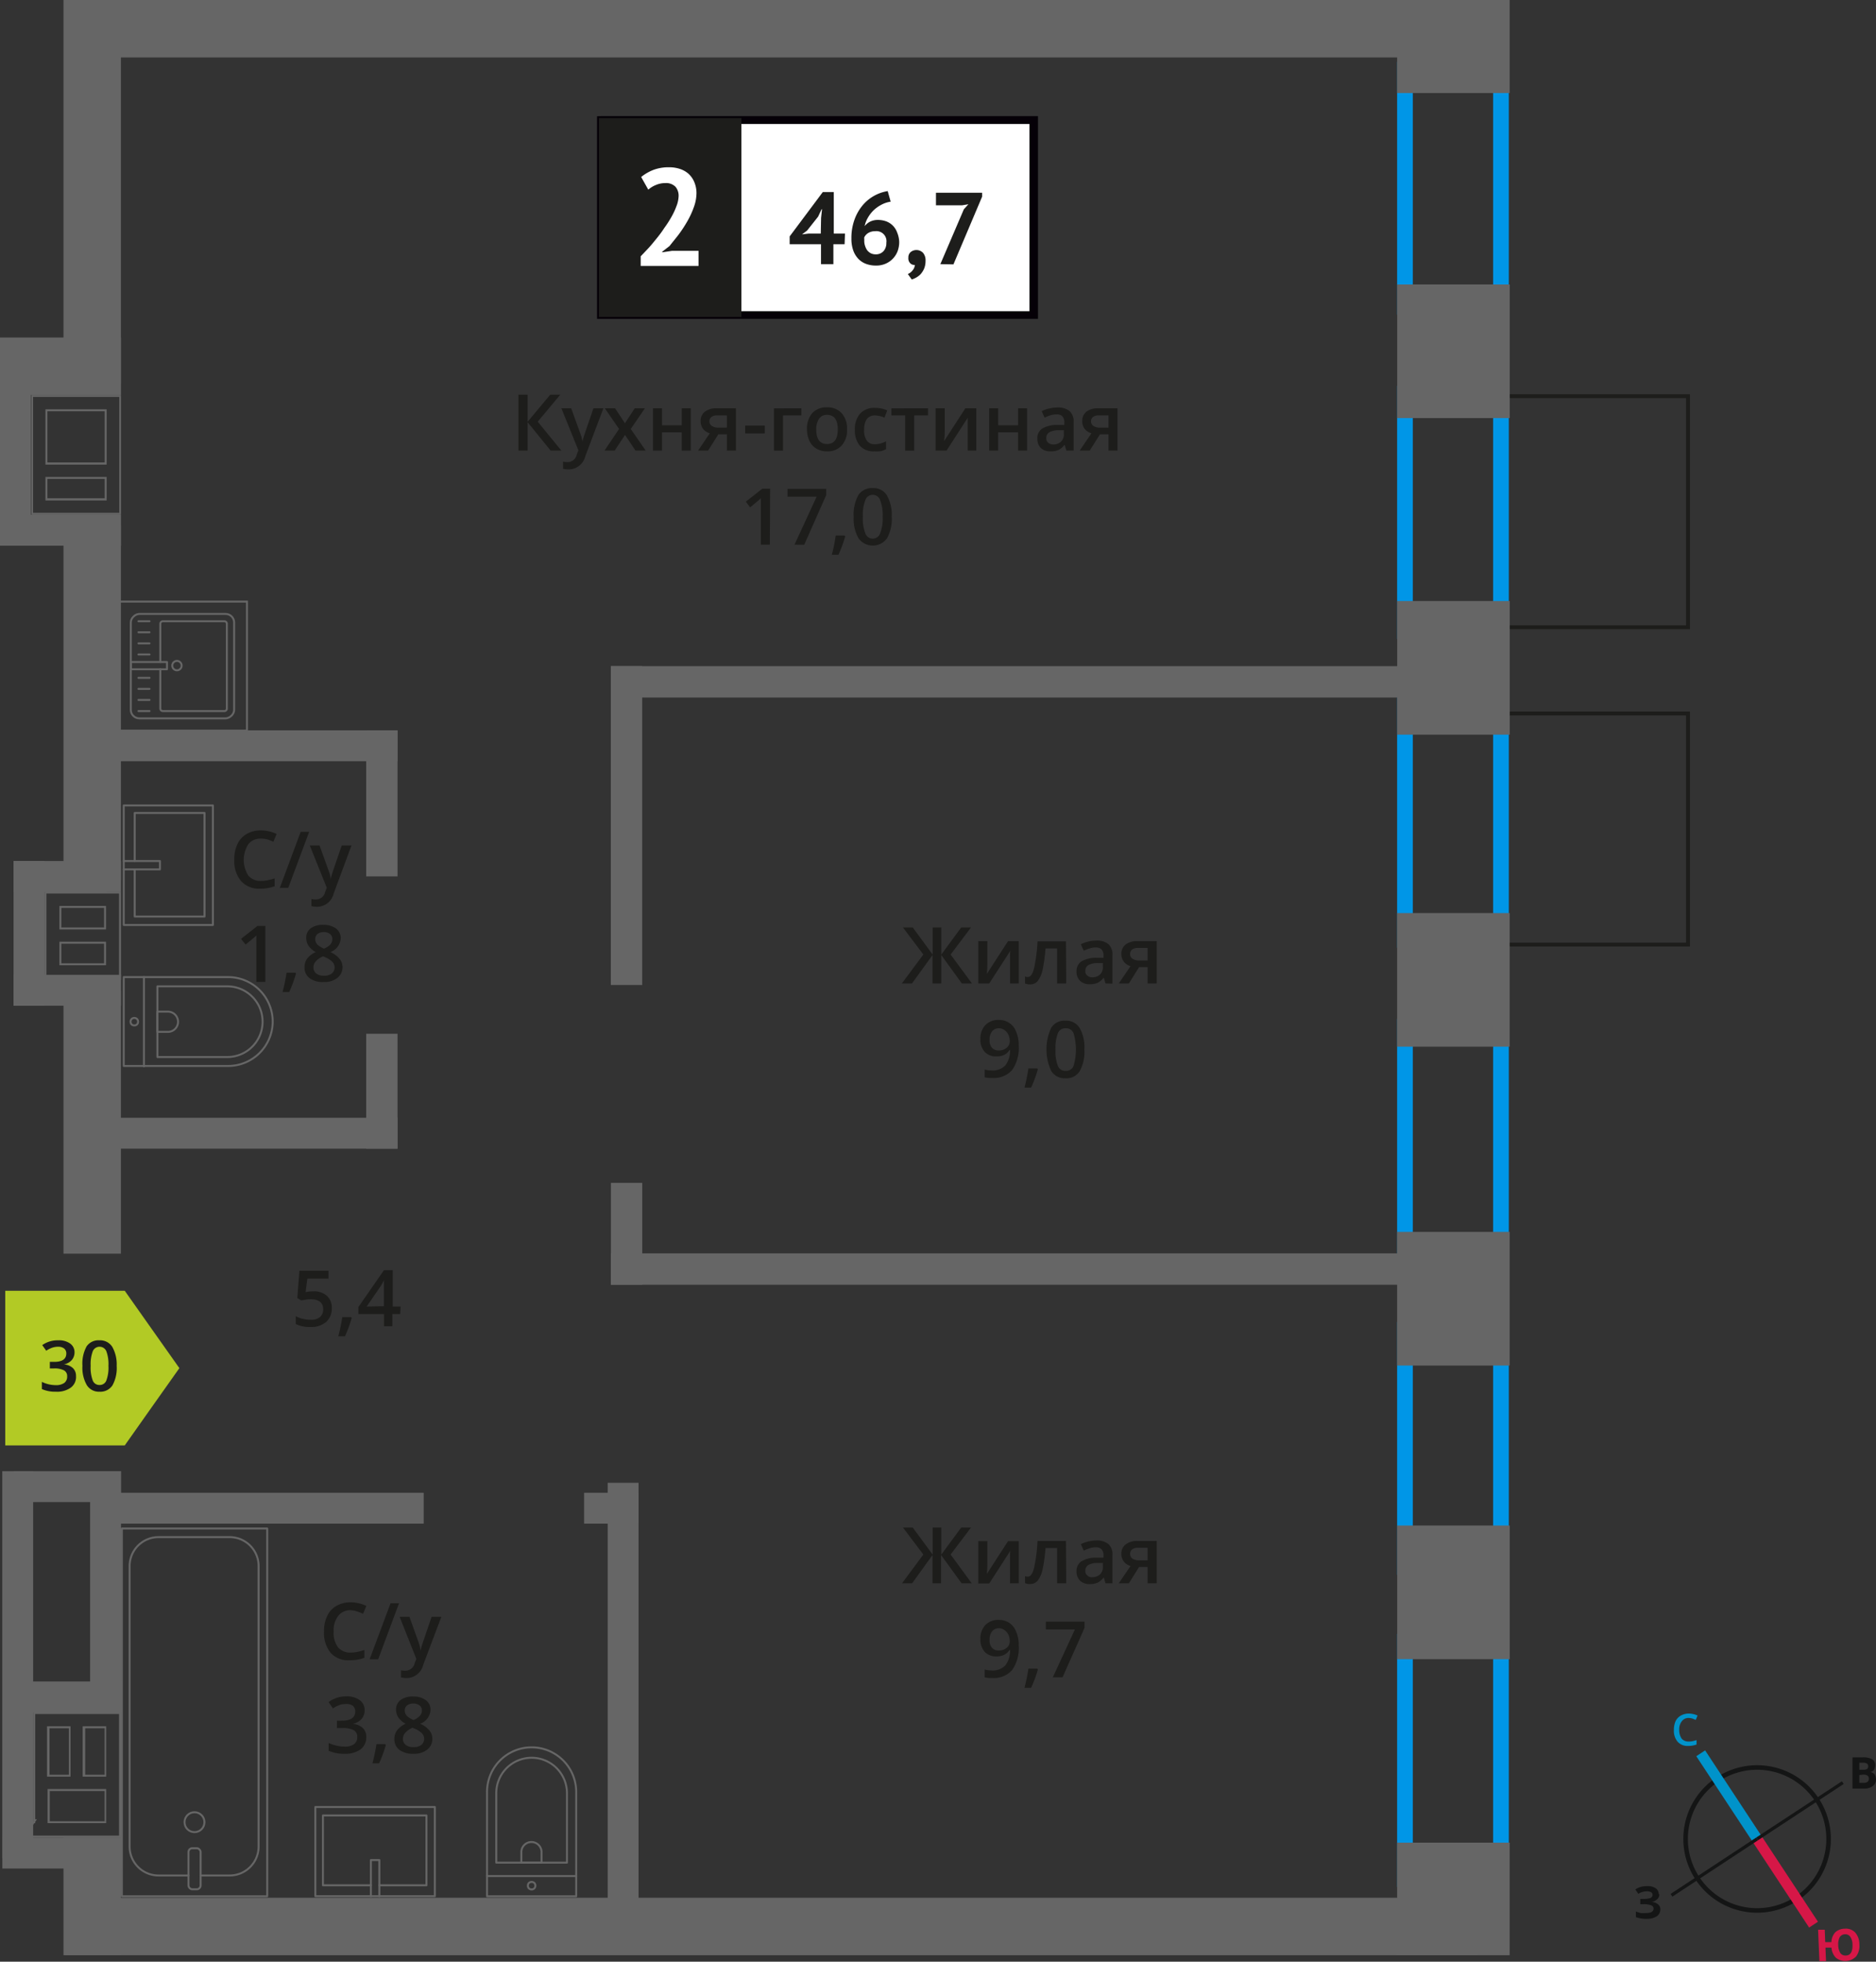 <svg id="Layer_1" data-name="Layer 1" xmlns="http://www.w3.org/2000/svg" width="239.4" height="250.28" viewBox="0 0 239.4 250.28">
  <rect x="0" y="0" width="239.4" height="250.28" fill="#333333" stroke="none"/>
  <defs>
    <style>
      .cls-1, .cls-10, .cls-11, .cls-12, .cls-4 {
        fill: none;
      }

      .cls-1, .cls-8 {
        stroke: #1d1d1b;
        stroke-width: 0.5px;
      }

      .cls-1, .cls-10, .cls-11, .cls-12 {
        stroke-miterlimit: 10;
      }

      .cls-2 {
        fill: #0096e7;
      }

      .cls-3 {
        fill: #666;
      }

      .cls-4 {
        stroke: #666;
        stroke-linecap: round;
        stroke-linejoin: round;
        stroke-width: 0.25px;
      }

      .cls-5, .cls-8 {
        fill: #1d1d1b;
      }

      .cls-6 {
        fill: #fff;
      }

      .cls-7 {
        fill: #050007;
      }

      .cls-8 {
        stroke-miterlimit: 22.93;
      }

      .cls-9 {
        fill: #b2ca25;
        fill-rule: evenodd;
      }

      .cls-10 {
        stroke: #141515;
        stroke-width: 0.58px;
      }

      .cls-11 {
        stroke: #0093ca;
        stroke-width: 1.35px;
      }

      .cls-12 {
        stroke: #d61747;
        stroke-width: 1.35px;
      }

      .cls-13 {
        fill: #141515;
      }

      .cls-14 {
        fill: #0093ca;
      }

      .cls-15 {
        fill: #d61747;
      }
    </style>
  </defs>
  <g>
    <rect class="cls-1" x="188.76" y="53.38" width="29.48" height="23.82" transform="translate(138.21 268.79) rotate(-90)"/>
    <rect class="cls-1" x="188.76" y="93.86" width="29.48" height="23.82" transform="translate(97.73 309.27) rotate(-90)"/>
    <path class="cls-2" d="M190.54,210.46v28.28H180.29V210.46h10.25m2-2H178.29v32.28h14.25V208.46Z"/>
    <path class="cls-2" d="M190.54,170.66v28.27H180.29V170.66h10.25m2-2H178.29v32.27h14.25V168.66Z"/>
    <path class="cls-2" d="M190.54,132V160.3H180.29V132h10.25m2-2H178.29V162.3h14.25V130Z"/>
    <path class="cls-2" d="M190.54,90.66v28.27H180.29V90.66h10.25m2-2H178.29v32.27h14.25V88.66Z"/>
    <path class="cls-2" d="M190.54,51.24V79.52H180.29V51.24h10.25m2-2H178.29V81.52h14.25V49.24Z"/>
    <path class="cls-2" d="M190.54,9.88V38.15H180.29V9.88h10.25m2-2H178.29V40.15h14.25V7.88Z"/>
    <path class="cls-3" d="M5.92,114h9.27v1.58h0v4.57h0v3h0v1.58H5.92v-1.58h0V118.6h0v-3h0V114m7.61,4.58v-3H7.58v3h5.95m0,4.57v-3H7.58v3h5.95m-7.86-9.4v2.08h0v2.5h0v2.07h0v2.5h0V125h9.77v-2.08h0v-2.5h0v-2.07h0v-2.5h0v-2.08Zm7.61,4.58H7.83v-2.5h5.45v2.5Zm0,4.57H7.83v-2.5h5.45v2.5Z"/>
    <path class="cls-3" d="M4.22,50.64h11v1.58h0v8.63h0v3h0v1.58h-11V63.85h0v-3h0V59.28h0V50.64M5.8,59.28h7.81V52.22H5.8v7.06m0,4.57h7.81v-3H5.8v3M4,50.39v2.08H4V59H4V61.1H4v2.5H4v2.08H15.44V63.6h0V61.1h0V59h0V52.47h0V50.39H4ZM6.05,59V52.47h7.31V59Zm7.31,4.57H6.05V61.1h7.31v2.5Z"/>
    <path class="cls-3" d="M4.48,218.68H15.19v1.58h0v8h0v3.85h0v2.08H3.28l1.09-1.58h.12v-.17l.22-.33H4.49v-5.43h0v-6.43h0v-1.58m1.59,8H9v-6.43h-3v6.43m4.55,0h3v-6.43h-3v6.43m3,5.93v-4.35H6.07v4.35H13.6M4.23,218.43v2.08h0v5.93h0v2.08h0v3.85h0L2.8,234.45h0l1.43-2.08h0L2.8,234.45H15.43v-2.08h0v0h0v-3.85h0v-2.08h0v-5.93h0v-2.08Zm2.09,8v-5.93H8.79v5.93Zm4.55,0v-5.93h2.48v5.93Zm2.48,5.93h-7v-3.85h7v3.85Z"/>
    <rect class="cls-3" x="8.1" width="7.33" height="48.92"/>
    <rect class="cls-3" x="8.1" y="67.06" width="7.33" height="45.28"/>
    <rect class="cls-3" x="8.1" y="126.43" width="7.33" height="33.52"/>
    <rect class="cls-3" x="8.1" y="234.45" width="7.33" height="15"/>
    <rect class="cls-3" x="52.45" y="214.29" width="54.15" height="3.94" transform="translate(295.78 136.73) rotate(90)"/>
    <rect class="cls-3" x="73.45" y="155.41" width="13" height="4" transform="translate(237.37 77.46) rotate(90)"/>
    <rect class="cls-3" x="41.4" y="137.22" width="14.66" height="4" transform="translate(187.95 90.49) rotate(90)"/>
    <rect class="cls-3" x="39.41" y="100.5" width="18.63" height="4" transform="translate(151.23 53.77) rotate(90)"/>
    <rect class="cls-3" x="59.61" y="103.33" width="40.68" height="4" transform="translate(185.28 25.38) rotate(90)"/>
    <rect class="cls-3" x="13.56" y="190.45" width="40.51" height="3.94"/>
    <rect class="cls-3" x="10.22" y="142.61" width="40.51" height="3.94"/>
    <rect class="cls-3" x="10.22" y="93.18" width="40.51" height="3.94"/>
    <rect class="cls-3" y="65.68" width="15.44" height="3.94"/>
    <rect class="cls-3" x="1.73" y="109.85" width="13.71" height="3.94"/>
    <rect class="cls-3" x="1.73" y="187.7" width="13.71" height="3.94"/>
    <rect class="cls-3" x="1.73" y="214.53" width="13.71" height="3.94"/>
    <rect class="cls-3" x="0.3" y="234.45" width="15.14" height="3.94"/>
    <rect class="cls-3" x="1.73" y="124.37" width="13.71" height="3.94"/>
    <rect class="cls-3" x="-7.92" y="57.76" width="19.77" height="3.94" transform="translate(61.7 57.76) rotate(90)"/>
    <rect class="cls-3" x="-5.53" y="117.11" width="18.46" height="3.94" transform="translate(122.78 115.38) rotate(90)"/>
    <rect class="cls-3" x="-22.43" y="210.43" width="49.39" height="3.94" transform="translate(214.66 210.13) rotate(90)"/>
    <rect class="cls-3" x="-1.89" y="201.1" width="30.73" height="3.94" transform="translate(216.54 189.6) rotate(90)"/>
    <rect class="cls-3" x="77.95" y="159.91" width="103.24" height="4"/>
    <rect class="cls-3" x="77.95" y="84.99" width="103.24" height="4"/>
    <rect class="cls-3" x="74.54" y="190.45" width="6.95" height="3.94"/>
    <rect class="cls-3" x="176.95" y="195.98" width="17.05" height="14.36" transform="translate(-17.68 388.63) rotate(-90)"/>
    <rect class="cls-3" x="176.95" y="158.51" width="17.05" height="14.36" transform="translate(19.78 351.17) rotate(-90)"/>
    <rect class="cls-3" x="176.95" y="117.83" width="17.05" height="14.36" transform="translate(60.46 310.49) rotate(-90)"/>
    <rect class="cls-3" x="176.95" y="78.03" width="17.05" height="14.36" transform="translate(100.27 270.68) rotate(-90)"/>
    <rect class="cls-3" x="176.95" y="37.64" width="17.05" height="14.36" transform="translate(140.66 230.29) rotate(-90)"/>
    <rect class="cls-3" x="179.54" y="-1.25" width="11.87" height="14.36" transform="translate(179.54 191.41) rotate(-90)"/>
    <rect class="cls-3" x="178.29" y="235.09" width="14.36" height="14.36"/>
    <rect class="cls-3" x="8.23" y="242.12" width="180.34" height="7.33"/>
    <rect class="cls-3" x="8.23" width="178.33" height="7.33"/>
    <rect class="cls-3" y="43.06" width="15.44" height="7.33"/>
    <g>
      <rect class="cls-4" x="15.55" y="195.01" width="18.55" height="46.92"/>
      <rect class="cls-4" x="24.05" y="235.8" width="1.55" height="5.24" rx="0.49"/>
      <path class="cls-4" d="M24.05,239.28H20.22a3.69,3.69,0,0,1-3.68-3.69V199.8a3.69,3.69,0,0,1,3.68-3.69H29.3A3.69,3.69,0,0,1,33,199.8v35.79a3.69,3.69,0,0,1-3.69,3.69H25.59"/>
      <circle class="cls-4" cx="24.82" cy="232.48" r="1.27"/>
    </g>
    <g>
      <path class="cls-4" d="M58.34,226.73H71.65a5.69,5.69,0,0,1,5.69,5.69v0a5.69,5.69,0,0,1-5.69,5.69H58.34a0,0,0,0,1,0,0V226.73A0,0,0,0,1,58.34,226.73Z" transform="translate(-164.58 300.27) rotate(-90)"/>
      <path class="cls-4" d="M61.13,226.41H70a4.51,4.51,0,0,1,4.51,4.51v0A4.51,4.51,0,0,1,70,235.43H61.13a0,0,0,0,1,0,0v-9a0,0,0,0,1,0,0Z" transform="translate(-163.08 298.77) rotate(-90)"/>
      <path class="cls-4" d="M66.52,235h1.34a1.29,1.29,0,0,1,1.29,1.29v0a1.29,1.29,0,0,1-1.29,1.29H66.52a0,0,0,0,1,0,0V235a0,0,0,0,1,0,0Z" transform="translate(-168.47 304.16) rotate(-90)"/>
      <circle class="cls-4" cx="67.84" cy="240.58" r="0.48"/>
      <line class="cls-4" x1="62.15" y1="239.35" x2="73.53" y2="239.35"/>
    </g>
    <g>
      <rect class="cls-4" x="42.18" y="228.61" width="11.38" height="15.25" transform="translate(-188.37 284.1) rotate(-90)"/>
      <polyline class="cls-4" points="48.41 241.93 48.41 237.31 47.33 237.31 47.33 241.93"/>
      <polyline class="cls-4" points="48.41 240.53 54.42 240.53 54.42 231.62 41.21 231.62 41.21 240.53 47.33 240.53"/>
    </g>
    <g>
      <path class="cls-4" d="M15.79,124.66H29.11a5.69,5.69,0,0,1,5.69,5.69v0A5.69,5.69,0,0,1,29.11,136H15.79a0,0,0,0,1,0,0V124.66a0,0,0,0,1,0,0Z"/>
      <path class="cls-4" d="M20.09,125.84H29a4.51,4.51,0,0,1,4.51,4.51v0A4.51,4.51,0,0,1,29,134.86H20.09a0,0,0,0,1,0,0v-9A0,0,0,0,1,20.09,125.84Z"/>
      <path class="cls-4" d="M20.09,129.07h1.34a1.29,1.29,0,0,1,1.29,1.29v0a1.29,1.29,0,0,1-1.29,1.29H20.09a0,0,0,0,1,0,0v-2.58A0,0,0,0,1,20.09,129.07Z"/>
      <circle class="cls-4" cx="17.14" cy="130.35" r="0.48"/>
      <line class="cls-4" x1="18.37" y1="124.66" x2="18.37" y2="136.05"/>
    </g>
    <g>
      <rect class="cls-4" x="15.79" y="102.76" width="11.38" height="15.25"/>
      <polyline class="cls-4" points="15.79 110.92 20.41 110.92 20.41 109.85 15.79 109.85"/>
      <polyline class="cls-4" points="17.19 110.92 17.19 116.93 26.1 116.93 26.1 103.72 17.19 103.72 17.19 109.85"/>
    </g>
    <g>
      <g>
        <rect class="cls-4" x="16.63" y="78.39" width="13.32" height="13.19" rx="1.09" transform="translate(-61.7 108.28) rotate(-90)"/>
        <path class="cls-4" d="M20.46,84.46V79.58a.32.32,0,0,1,.32-.32h7.85a.32.32,0,0,1,.32.32V90.4a.32.32,0,0,1-.32.32H20.78a.32.32,0,0,1-.32-.32v-5"/>
        <circle class="cls-4" cx="22.58" cy="84.92" r="0.6"/>
        <rect class="cls-4" x="18.54" y="82.62" width="0.93" height="4.61" transform="translate(-65.92 103.93) rotate(-90)"/>
        <line class="cls-4" x1="17.67" y1="90.72" x2="19.08" y2="90.72"/>
        <line class="cls-4" x1="17.67" y1="89.3" x2="19.08" y2="89.3"/>
        <line class="cls-4" x1="17.67" y1="87.89" x2="19.08" y2="87.89"/>
        <line class="cls-4" x1="17.67" y1="86.48" x2="19.08" y2="86.48"/>
        <line class="cls-4" x1="17.67" y1="83.5" x2="19.08" y2="83.5"/>
        <line class="cls-4" x1="17.67" y1="82.08" x2="19.08" y2="82.08"/>
        <line class="cls-4" x1="17.67" y1="80.67" x2="19.08" y2="80.67"/>
        <line class="cls-4" x1="17.67" y1="79.26" x2="19.08" y2="79.26"/>
      </g>
      <path class="cls-3" d="M31.39,76.88V93.09H15.19V76.88h16.2m.25-.25H14.94V93.34h16.7V76.63Z"/>
    </g>
    <g>
      <path class="cls-5" d="M40,164.75a2.45,2.45,0,0,1,1.71.57,2,2,0,0,1,.63,1.55,2.27,2.27,0,0,1-.72,1.79,2.91,2.91,0,0,1-2,.64,3.94,3.94,0,0,1-1.88-.38v-1a3.37,3.37,0,0,0,.91.34,4.19,4.19,0,0,0,1,.12,1.77,1.77,0,0,0,1.18-.34,1.27,1.27,0,0,0,.41-1c0-.85-.55-1.28-1.63-1.28a4.4,4.4,0,0,0-.57.05l-.59.1-.51-.3.27-3.48h3.71v1h-2.7L39,164.85l.42-.07A5,5,0,0,1,40,164.75Z"/>
      <path class="cls-5" d="M44.88,168.15a16.12,16.12,0,0,1-.86,2.34h-.85a22.42,22.42,0,0,0,.51-2.45H44.8Z"/>
      <path class="cls-5" d="M51.07,167.65h-1v1.55H49v-1.55H45.73v-.89L49,162.05h1.12v4.64h1Zm-2.08-1V164.9c0-.64,0-1.16,0-1.57h0a6,6,0,0,1-.43.79l-1.77,2.57Z"/>
    </g>
    <g>
      <g>
        <path class="cls-5" d="M71.64,57.49H70.27l-2.94-3.62v3.62H66.16V50.35h1.17v3.46l2.89-3.46H71.5L68.62,53.8Z"/>
        <path class="cls-5" d="M71.64,52.09h1.25L74,55.15a5.13,5.13,0,0,1,.33,1.23h0c0-.18.09-.4.16-.65s.5-1.47,1.24-3.64H77l-2.31,6.12a2.19,2.19,0,0,1-2.09,1.68,3.67,3.67,0,0,1-.75-.08V58.9a2.68,2.68,0,0,0,.59.06,1.2,1.2,0,0,0,1.17-1l.2-.51Z"/>
        <path class="cls-5" d="M79,54.73l-1.82-2.64h1.31L79.75,54,81,52.09h1.3l-1.81,2.64,1.91,2.76h-1.3l-1.34-2-1.32,2h-1.3Z"/>
        <path class="cls-5" d="M84.48,52.09v2.17H87V52.09h1.15v5.4H87V55.16H84.48v2.33H83.33v-5.4Z"/>
        <path class="cls-5" d="M90.36,57.49H89.08l1.5-2.21a1.73,1.73,0,0,1-.86-.56,1.65,1.65,0,0,1-.31-1,1.44,1.44,0,0,1,.55-1.2,2.32,2.32,0,0,1,1.49-.43h2.46v5.4H92.76V55.41H91.67Zm.17-3.76a.68.68,0,0,0,.32.62,1.47,1.47,0,0,0,.84.21h1.07V53H91.51a1.1,1.1,0,0,0-.72.2A.65.65,0,0,0,90.53,53.73Z"/>
        <path class="cls-5" d="M95.09,55.3v-1H97.6v1Z"/>
        <path class="cls-5" d="M102.26,52.09V53H99.92v4.5H98.77v-5.4Z"/>
        <path class="cls-5" d="M108.09,54.78a2.89,2.89,0,0,1-.68,2.06,2.41,2.41,0,0,1-1.89.75,2.54,2.54,0,0,1-1.33-.35,2.2,2.2,0,0,1-.9-1,3.43,3.43,0,0,1-.31-1.48,3,3,0,0,1,.67-2.05,2.43,2.43,0,0,1,1.9-.74,2.39,2.39,0,0,1,1.86.75A2.91,2.91,0,0,1,108.09,54.78Zm-3.93,0c0,1.24.46,1.87,1.38,1.87s1.37-.63,1.37-1.87-.46-1.85-1.38-1.85a1.15,1.15,0,0,0-1,.48A2.37,2.37,0,0,0,104.16,54.78Z"/>
        <path class="cls-5" d="M111.59,57.59a2.34,2.34,0,0,1-1.86-.72,3,3,0,0,1-.64-2,3,3,0,0,1,.67-2.1,2.44,2.44,0,0,1,1.92-.73,3.66,3.66,0,0,1,1.54.32l-.35.92a3.38,3.38,0,0,0-1.2-.28c-.93,0-1.4.62-1.4,1.86a2.23,2.23,0,0,0,.35,1.36,1.19,1.19,0,0,0,1,.46,3,3,0,0,0,1.45-.38v1a2.46,2.46,0,0,1-.65.26A4.16,4.16,0,0,1,111.59,57.59Z"/>
        <path class="cls-5" d="M118.42,52.09V53h-1.76v4.5h-1.15V53h-1.76v-.9Z"/>
        <path class="cls-5" d="M120.56,52.09v2.77c0,.32,0,.79-.08,1.42l2.71-4.19h1.4v5.4h-1.1V54.77c0-.15,0-.39,0-.73s0-.58,0-.73l-2.7,4.18h-1.4v-5.4Z"/>
        <path class="cls-5" d="M127.38,52.09v2.17h2.54V52.09h1.15v5.4h-1.15V55.16h-2.54v2.33h-1.15v-5.4Z"/>
        <path class="cls-5" d="M136.09,57.49l-.23-.75h0a2.26,2.26,0,0,1-.79.67,2.44,2.44,0,0,1-1,.18,1.77,1.77,0,0,1-1.25-.43,1.66,1.66,0,0,1-.44-1.22,1.41,1.41,0,0,1,.62-1.26,3.54,3.54,0,0,1,1.89-.46l.93,0V53.9a1.12,1.12,0,0,0-.24-.78,1,1,0,0,0-.75-.25,2.67,2.67,0,0,0-.8.12,5.84,5.84,0,0,0-.73.29l-.37-.82a4,4,0,0,1,1-.35,4.45,4.45,0,0,1,1-.12,2.33,2.33,0,0,1,1.55.45,1.76,1.76,0,0,1,.53,1.41v3.64Zm-1.71-.78a1.43,1.43,0,0,0,1-.35,1.29,1.29,0,0,0,.38-1v-.47l-.69,0a2.38,2.38,0,0,0-1.18.27.82.82,0,0,0-.37.74.73.73,0,0,0,.21.56A1,1,0,0,0,134.38,56.71Z"/>
        <path class="cls-5" d="M139.06,57.49h-1.28l1.5-2.21a1.73,1.73,0,0,1-.86-.56,1.59,1.59,0,0,1-.31-1,1.46,1.46,0,0,1,.54-1.2,2.37,2.37,0,0,1,1.5-.43h2.46v5.4h-1.15V55.41h-1.09Zm.17-3.76a.7.7,0,0,0,.31.62,1.51,1.51,0,0,0,.85.21h1.07V53h-1.25a1.13,1.13,0,0,0-.73.2A.67.67,0,0,0,139.23,53.73Z"/>
        <path class="cls-5" d="M98.24,69.49H97.09V64.88c0-.55,0-1,0-1.31l-.28.26-1.09.9L95.18,64l2.1-1.65h1Z"/>
        <path class="cls-5" d="M101.39,69.49l2.82-6.12H100.5v-1h4.93v.8l-2.8,6.33Z"/>
        <path class="cls-5" d="M107.86,68.44a18.47,18.47,0,0,1-.86,2.34h-.85a22.73,22.73,0,0,0,.5-2.45h1.13Z"/>
        <path class="cls-5" d="M113.79,65.92a5,5,0,0,1-.6,2.76,2.24,2.24,0,0,1-3.63,0,5,5,0,0,1-.62-2.73,5.12,5.12,0,0,1,.6-2.79,2.06,2.06,0,0,1,1.83-.89,2,2,0,0,1,1.81.93A5,5,0,0,1,113.79,65.92Zm-3.68,0a5.17,5.17,0,0,0,.3,2.08,1,1,0,0,0,1.92,0,5.14,5.14,0,0,0,.31-2.07,5.23,5.23,0,0,0-.31-2.08,1,1,0,0,0-1.92,0A5.22,5.22,0,0,0,110.11,65.92Z"/>
      </g>
      <g>
        <rect class="cls-6" x="76.68" y="15.32" width="54.7" height="24.87"/>
        <path class="cls-7" d="M131.37,15.82H77.28V39.7h54.09Zm-54.64-1h55.73V40.68H76.19V14.83Z"/>
        <rect class="cls-8" x="76.68" y="15.32" width="17.68" height="24.87"/>
        <g>
          <path class="cls-5" d="M107.78,31.16h-1.43V33.7h-1.58V31.16h-4v-1L105,24.5h1.4v5.3h1.43Zm-3-3.36.12-1.1h-.06l-.44.94L103,29.41l-.65.49.84-.1h1.55Z"/>
          <path class="cls-5" d="M114.75,30.87a3.35,3.35,0,0,1-.21,1.19A2.84,2.84,0,0,1,113,33.65a3,3,0,0,1-1.22.23,3.56,3.56,0,0,1-1.25-.21,2.63,2.63,0,0,1-1-.65,3.06,3.06,0,0,1-.65-1.08,4.42,4.42,0,0,1-.23-1.52,6.82,6.82,0,0,1,.37-2.33,6,6,0,0,1,1-1.82,5.28,5.28,0,0,1,3.26-1.89l.38,1.35a3.61,3.61,0,0,0-1.2.4,4.43,4.43,0,0,0-1,.72,4.25,4.25,0,0,0-.71.93,3.43,3.43,0,0,0-.41,1.07,2.18,2.18,0,0,1,.67-.56,2.2,2.2,0,0,1,1-.23,3.14,3.14,0,0,1,1.08.18,2.36,2.36,0,0,1,.85.55,2.4,2.4,0,0,1,.55.88A3.44,3.44,0,0,1,114.75,30.87Zm-1.64.09a1.28,1.28,0,0,0-1.44-1.46,1.65,1.65,0,0,0-.88.23,1.36,1.36,0,0,0-.5.55,1.29,1.29,0,0,0,0,.25v.21a1.91,1.91,0,0,0,.1.62,2.14,2.14,0,0,0,.26.55,1.41,1.41,0,0,0,.45.39,1.37,1.37,0,0,0,.66.15,1.3,1.3,0,0,0,1-.42A1.54,1.54,0,0,0,113.11,31Z"/>
          <path class="cls-5" d="M115.92,32.87a.88.88,0,0,1,.29-.71,1.17,1.17,0,0,1,1.59.11,1.46,1.46,0,0,1,.31,1,2.57,2.57,0,0,1-.18,1,2.71,2.71,0,0,1-.45.71,2.4,2.4,0,0,1-.58.44,3.07,3.07,0,0,1-.55.24l-.5-.7a1.46,1.46,0,0,0,.61-.47,1.23,1.23,0,0,0,.29-.69.75.75,0,0,1-.57-.19A.88.88,0,0,1,115.92,32.87Z"/>
          <path class="cls-5" d="M120,33.7l3-7,.58-.64-.78.13h-3.36v-1.6h5.89v.5l-3.66,8.64Z"/>
        </g>
        <path class="cls-6" d="M88.88,24.6a5.3,5.3,0,0,1-.33,1.81,11,11,0,0,1-.82,1.79,16.85,16.85,0,0,1-1.1,1.69c-.41.54-.8,1-1.19,1.5l-.93.72v.08L85.78,32h3.36v1.93H81.76V32.7c.28-.29.6-.63.95-1s.7-.81,1.06-1.25.7-.89,1-1.36a13.49,13.49,0,0,0,.91-1.41,8.77,8.77,0,0,0,.64-1.37A3.78,3.78,0,0,0,86.6,25a1.73,1.73,0,0,0-.41-1.18,1.67,1.67,0,0,0-1.31-.46,3,3,0,0,0-1.15.23,3.25,3.25,0,0,0-1,.61l-.91-1.62a5.94,5.94,0,0,1,1.55-.9,5.52,5.52,0,0,1,2-.34,4.36,4.36,0,0,1,1.39.21,3.14,3.14,0,0,1,1.09.61,3,3,0,0,1,.72,1A3.65,3.65,0,0,1,88.88,24.6Z"/>
      </g>
    </g>
    <g>
      <path class="cls-5" d="M117.83,198.33l-2.6-3.44h1.25l2.54,3.45v-3.45h1.1v3.45l2.54-3.45h1.25l-2.6,3.44L124,202h-1.29l-2.62-3.61V202H119v-3.61L116.4,202h-1.29Z"/>
      <path class="cls-5" d="M126,196.62v2.77c0,.32,0,.8-.07,1.42l2.71-4.19H130V202h-1.11V199.3q0-.23,0-.72c0-.34,0-.58.05-.74l-2.7,4.18h-1.4v-5.4Z"/>
      <path class="cls-5" d="M136.06,202H134.9v-4.5h-1.48a20.86,20.86,0,0,1-.37,2.72,3.58,3.58,0,0,1-.61,1.42,1.2,1.2,0,0,1-1,.45,1.48,1.48,0,0,1-.63-.11v-.89a1.13,1.13,0,0,0,.36.06c.34,0,.6-.37.79-1.12a20.3,20.3,0,0,0,.44-3.43h3.63Z"/>
      <path class="cls-5" d="M141.08,202l-.23-.75h0a2.22,2.22,0,0,1-.78.67,2.52,2.52,0,0,1-1,.18,1.7,1.7,0,0,1-1.24-.43,1.6,1.6,0,0,1-.45-1.21,1.43,1.43,0,0,1,.62-1.26,3.55,3.55,0,0,1,1.89-.47l.93,0v-.28a1.1,1.1,0,0,0-.24-.78,1,1,0,0,0-.75-.26,2.34,2.34,0,0,0-.79.13,4.74,4.74,0,0,0-.74.29l-.37-.83a4.69,4.69,0,0,1,1.95-.46,2.34,2.34,0,0,1,1.56.45,1.73,1.73,0,0,1,.52,1.41V202Zm-1.71-.78a1.41,1.41,0,0,0,1-.35,1.27,1.27,0,0,0,.37-1v-.46l-.69,0a2.21,2.21,0,0,0-1.18.27.83.83,0,0,0-.37.74.68.68,0,0,0,.22.55A.88.88,0,0,0,139.37,201.24Z"/>
      <path class="cls-5" d="M144.06,202h-1.29l1.5-2.21a1.54,1.54,0,0,1-.85-.56,1.58,1.58,0,0,1-.32-1,1.43,1.43,0,0,1,.55-1.19,2.32,2.32,0,0,1,1.49-.44h2.47V202h-1.16v-2.08h-1.09Zm.16-3.76a.71.71,0,0,0,.32.63,1.49,1.49,0,0,0,.84.2h1.07v-1.6H145.2a1.16,1.16,0,0,0-.72.2A.7.7,0,0,0,144.22,198.26Z"/>
      <path class="cls-5" d="M130,209.93a4.88,4.88,0,0,1-.85,3.15,3.1,3.1,0,0,1-2.56,1,3.5,3.5,0,0,1-.93-.08v-1a3.26,3.26,0,0,0,.87.12,2.26,2.26,0,0,0,1.74-.62,3,3,0,0,0,.62-2h-.06a1.72,1.72,0,0,1-.69.63,2.19,2.19,0,0,1-1,.2,2,2,0,0,1-1.49-.59,2.34,2.34,0,0,1-.54-1.63,2.5,2.5,0,0,1,.63-1.78,2.25,2.25,0,0,1,1.71-.66,2.44,2.44,0,0,1,1.33.37,2.35,2.35,0,0,1,.87,1.08A4.11,4.11,0,0,1,130,209.93Zm-2.49-2.19a1.1,1.1,0,0,0-.91.39,1.7,1.7,0,0,0-.32,1.09,1.42,1.42,0,0,0,.3,1,1.07,1.07,0,0,0,.89.35,1.44,1.44,0,0,0,1-.34,1.08,1.08,0,0,0,.39-.81,2.07,2.07,0,0,0-.16-.82,1.51,1.51,0,0,0-.48-.6A1.18,1.18,0,0,0,127.5,207.74Z"/>
      <path class="cls-5" d="M132.44,213a15,15,0,0,1-.86,2.34h-.84a24.85,24.85,0,0,0,.5-2.45h1.13Z"/>
      <path class="cls-5" d="M134.35,214l2.82-6.11h-3.71v-1h4.94v.8L135.59,214Z"/>
    </g>
    <g>
      <path class="cls-5" d="M117.83,121.78l-2.6-3.45h1.25l2.54,3.46v-3.46h1.1v3.46l2.54-3.46h1.25l-2.6,3.45,2.72,3.69h-1.29l-2.62-3.62v3.62H119v-3.62l-2.62,3.62h-1.29Z"/>
      <path class="cls-5" d="M126,120.07v2.77c0,.32,0,.8-.07,1.42l2.71-4.19H130v5.4h-1.11v-2.72q0-.23,0-.72c0-.34,0-.59.05-.74l-2.7,4.18h-1.4v-5.4Z"/>
      <path class="cls-5" d="M136.06,125.47H134.9V121h-1.48a21.12,21.12,0,0,1-.37,2.72,3.58,3.58,0,0,1-.61,1.42,1.2,1.2,0,0,1-1,.45,1.65,1.65,0,0,1-.63-.11v-.9a.92.92,0,0,0,.36.07c.34,0,.6-.37.79-1.12a20.45,20.45,0,0,0,.44-3.43h3.63Z"/>
      <path class="cls-5" d="M141.08,125.47l-.23-.75h0a2.22,2.22,0,0,1-.78.67,2.52,2.52,0,0,1-1,.18,1.7,1.7,0,0,1-1.24-.43,1.61,1.61,0,0,1-.45-1.22,1.45,1.45,0,0,1,.62-1.26,3.66,3.66,0,0,1,1.89-.46l.93,0v-.29a1.09,1.09,0,0,0-.24-.77,1,1,0,0,0-.75-.26,2.34,2.34,0,0,0-.79.13,5.94,5.94,0,0,0-.74.28l-.37-.82a4.51,4.51,0,0,1,1.95-.47,2.34,2.34,0,0,1,1.56.45,1.76,1.76,0,0,1,.52,1.41v3.64Zm-1.71-.78a1.46,1.46,0,0,0,1-.35,1.27,1.27,0,0,0,.37-1v-.47l-.69,0a2.41,2.41,0,0,0-1.18.27.85.85,0,0,0-.37.74.7.7,0,0,0,.22.56A.93.93,0,0,0,139.37,124.69Z"/>
      <path class="cls-5" d="M144.06,125.47h-1.29l1.5-2.21a1.54,1.54,0,0,1-.85-.56,1.58,1.58,0,0,1-.32-1,1.46,1.46,0,0,1,.55-1.2,2.38,2.38,0,0,1,1.49-.43h2.47v5.4h-1.16v-2.08h-1.09Zm.16-3.76a.68.68,0,0,0,.32.62,1.49,1.49,0,0,0,.84.21h1.07v-1.6H145.2a1.16,1.16,0,0,0-.72.2A.68.68,0,0,0,144.22,121.71Z"/>
      <path class="cls-5" d="M130,133.38a4.88,4.88,0,0,1-.85,3.15,3.13,3.13,0,0,1-2.56,1,4,4,0,0,1-.93-.08v-1a3.26,3.26,0,0,0,.87.12,2.26,2.26,0,0,0,1.74-.62,3,3,0,0,0,.62-2h-.06a1.68,1.68,0,0,1-.69.64,2.19,2.19,0,0,1-1,.19,1.92,1.92,0,0,1-1.49-.59,2.3,2.3,0,0,1-.54-1.62,2.48,2.48,0,0,1,.63-1.78,2.25,2.25,0,0,1,1.71-.66,2.26,2.26,0,0,1,2.2,1.45A4.11,4.11,0,0,1,130,133.38Zm-2.49-2.19a1.1,1.1,0,0,0-.91.39,1.69,1.69,0,0,0-.32,1.09,1.42,1.42,0,0,0,.3,1,1.1,1.1,0,0,0,.89.35,1.45,1.45,0,0,0,1-.35,1.05,1.05,0,0,0,.39-.81,2,2,0,0,0-.16-.81,1.51,1.51,0,0,0-.48-.6A1.18,1.18,0,0,0,127.5,131.19Z"/>
      <path class="cls-5" d="M132.44,136.42a15,15,0,0,1-.86,2.34h-.84a24.85,24.85,0,0,0,.5-2.45h1.13Z"/>
      <path class="cls-5" d="M138.38,133.9a5.11,5.11,0,0,1-.6,2.77,2,2,0,0,1-1.83.9,2,2,0,0,1-1.8-.93,6.55,6.55,0,0,1,0-5.52,2,2,0,0,1,1.82-.9,2,2,0,0,1,1.81.94A5,5,0,0,1,138.38,133.9Zm-3.69,0A5.22,5.22,0,0,0,135,136a1,1,0,0,0,1,.62,1,1,0,0,0,1-.63,7.36,7.36,0,0,0,0-4.16,1,1,0,0,0-1-.64,1,1,0,0,0-1,.63A5.26,5.26,0,0,0,134.69,133.9Z"/>
    </g>
    <g>
      <path class="cls-5" d="M44.74,205.44a1.91,1.91,0,0,0-1.58.72,3,3,0,0,0-.58,2,3.05,3.05,0,0,0,.55,2,2,2,0,0,0,1.61.68,4.31,4.31,0,0,0,.88-.09,8.32,8.32,0,0,0,.88-.24v1a5.37,5.37,0,0,1-1.9.31,3,3,0,0,1-2.41-.95,4,4,0,0,1-.84-2.71,4.38,4.38,0,0,1,.41-2,2.82,2.82,0,0,1,1.18-1.28,3.5,3.5,0,0,1,1.81-.45,4.57,4.57,0,0,1,2,.46l-.42,1a7.71,7.71,0,0,0-.77-.3A2.89,2.89,0,0,0,44.74,205.44Z"/>
      <path class="cls-5" d="M50.92,204.55l-2.66,7.14H47.17l2.67-7.14Z"/>
      <path class="cls-5" d="M51,206.28h1.25l1.1,3.07a6.28,6.28,0,0,1,.33,1.23h0a5.12,5.12,0,0,1,.16-.66c.08-.25.49-1.46,1.24-3.64h1.24l-2.31,6.12a2.19,2.19,0,0,1-2.1,1.69,3.06,3.06,0,0,1-.74-.09v-.9a2.65,2.65,0,0,0,.59.05,1.22,1.22,0,0,0,1.17-1l.2-.5Z"/>
      <path class="cls-5" d="M46.53,218.19a1.68,1.68,0,0,1-.4,1.13,2,2,0,0,1-1.11.61v0a2.2,2.2,0,0,1,1.29.54,1.54,1.54,0,0,1,.43,1.13,1.9,1.9,0,0,1-.73,1.59,3.31,3.31,0,0,1-2.07.56,4.76,4.76,0,0,1-2-.38v-1a4.37,4.37,0,0,0,1,.34,4.26,4.26,0,0,0,1,.13,2.12,2.12,0,0,0,1.24-.31,1.12,1.12,0,0,0,.41-.95.9.9,0,0,0-.46-.84,2.87,2.87,0,0,0-1.42-.27H43v-.94h.63c1.13,0,1.7-.39,1.7-1.18a.91.91,0,0,0-.29-.71,1.38,1.38,0,0,0-.88-.24,2.54,2.54,0,0,0-.78.11,3.9,3.9,0,0,0-.89.45l-.56-.8a3.68,3.68,0,0,1,2.28-.73,2.69,2.69,0,0,1,1.68.47A1.53,1.53,0,0,1,46.53,218.19Z"/>
      <path class="cls-5" d="M49.24,222.64a17.88,17.88,0,0,1-.86,2.33h-.85a24.46,24.46,0,0,0,.51-2.45h1.12Z"/>
      <path class="cls-5" d="M52.75,216.45a2.52,2.52,0,0,1,1.6.47,1.5,1.5,0,0,1,.59,1.25,2,2,0,0,1-1.31,1.75,3.28,3.28,0,0,1,1.19.88,1.63,1.63,0,0,1,.35,1,1.72,1.72,0,0,1-.65,1.42,2.63,2.63,0,0,1-1.75.53,2.85,2.85,0,0,1-1.81-.5,1.69,1.69,0,0,1-.63-1.41,1.85,1.85,0,0,1,.33-1.07,2.78,2.78,0,0,1,1.1-.85,2.78,2.78,0,0,1-.94-.82,1.84,1.84,0,0,1-.28-1,1.49,1.49,0,0,1,.62-1.24A2.59,2.59,0,0,1,52.75,216.45Zm-1.33,5.38a.93.93,0,0,0,.36.79,1.51,1.51,0,0,0,1,.28,1.47,1.47,0,0,0,1-.29,1,1,0,0,0,.35-.79,1,1,0,0,0-.33-.72,2.89,2.89,0,0,0-1-.6l-.15-.07a2.54,2.54,0,0,0-.92.63A1.15,1.15,0,0,0,51.42,221.83Zm1.32-4.49a1.22,1.22,0,0,0-.79.24.8.8,0,0,0-.3.66,1,1,0,0,0,.11.45,1.29,1.29,0,0,0,.31.36,4.14,4.14,0,0,0,.7.4,2.36,2.36,0,0,0,.82-.55,1,1,0,0,0,.25-.66.8.8,0,0,0-.3-.66A1.27,1.27,0,0,0,52.74,217.34Z"/>
    </g>
    <g>
      <path class="cls-5" d="M33.27,107a1.9,1.9,0,0,0-1.58.71,3.71,3.71,0,0,0,0,4,2,2,0,0,0,1.6.68,4.24,4.24,0,0,0,.88-.09c.28-.06.58-.14.88-.23v1a5.37,5.37,0,0,1-1.9.31,3,3,0,0,1-2.41-1,3.94,3.94,0,0,1-.84-2.71,4.41,4.41,0,0,1,.41-2,2.87,2.87,0,0,1,1.18-1.28,3.52,3.52,0,0,1,1.81-.44,4.57,4.57,0,0,1,2,.45l-.42,1a4.62,4.62,0,0,0-.76-.3A2.65,2.65,0,0,0,33.27,107Z"/>
      <path class="cls-5" d="M39.45,106.13l-2.66,7.14H35.71l2.66-7.14Z"/>
      <path class="cls-5" d="M39.53,107.87h1.25l1.1,3.06a5.13,5.13,0,0,1,.33,1.23h0a4.66,4.66,0,0,1,.16-.65c.08-.26.49-1.47,1.24-3.64h1.24L42.58,114a2.19,2.19,0,0,1-2.1,1.69,3.65,3.65,0,0,1-.74-.08v-.91a2.61,2.61,0,0,0,.59.06,1.21,1.21,0,0,0,1.17-1l.2-.5Z"/>
      <path class="cls-5" d="M33.86,125.27H32.71v-4.61c0-.55,0-1,0-1.31l-.28.26-1.09.9-.58-.73,2.1-1.65h1Z"/>
      <path class="cls-5" d="M37.77,124.22a17,17,0,0,1-.86,2.34h-.85a22.57,22.57,0,0,0,.51-2.46H37.7Z"/>
      <path class="cls-5" d="M41.28,118a2.55,2.55,0,0,1,1.61.47,1.52,1.52,0,0,1,.59,1.25,2,2,0,0,1-1.32,1.75,3.3,3.3,0,0,1,1.19.88,1.64,1.64,0,0,1,.36,1,1.73,1.73,0,0,1-.65,1.41,2.68,2.68,0,0,1-1.76.53,2.86,2.86,0,0,1-1.8-.49,1.7,1.7,0,0,1-.64-1.42,1.85,1.85,0,0,1,.33-1.07,2.85,2.85,0,0,1,1.1-.84,2.66,2.66,0,0,1-.93-.83,1.73,1.73,0,0,1-.28-1,1.45,1.45,0,0,1,.61-1.23A2.57,2.57,0,0,1,41.28,118ZM40,123.42a1,1,0,0,0,.35.78,1.51,1.51,0,0,0,1,.28,1.45,1.45,0,0,0,1-.29,1,1,0,0,0,.35-.78,1,1,0,0,0-.32-.73,3.12,3.12,0,0,0-1-.6l-.14-.07a2.51,2.51,0,0,0-.93.63A1.15,1.15,0,0,0,40,123.42Zm1.31-4.5a1.22,1.22,0,0,0-.79.24.82.82,0,0,0-.29.66.93.93,0,0,0,.1.45,1.22,1.22,0,0,0,.32.37,3.69,3.69,0,0,0,.69.39,2.28,2.28,0,0,0,.83-.55,1,1,0,0,0,.24-.66.8.8,0,0,0-.3-.66A1.25,1.25,0,0,0,41.27,118.92Z"/>
    </g>
    <polygon class="cls-9" points="15.92 184.41 15.92 184.41 19.4 179.48 22.89 174.55 19.4 169.61 15.92 164.68 15.92 164.68 15.91 164.68 0.67 164.68 0.67 184.41 15.91 184.41 15.92 184.41"/>
    <g>
      <path class="cls-5" d="M9.51,172.53a1.5,1.5,0,0,1-.36,1,1.77,1.77,0,0,1-1,.54v0a1.91,1.91,0,0,1,1.16.48,1.36,1.36,0,0,1,.39,1A1.68,1.68,0,0,1,9,177.06a3,3,0,0,1-1.86.5,4.22,4.22,0,0,1-1.8-.34v-.92a4.19,4.19,0,0,0,.86.31,4,4,0,0,0,.88.11,1.83,1.83,0,0,0,1.12-.28,1,1,0,0,0,.37-.85.82.82,0,0,0-.41-.76,2.63,2.63,0,0,0-1.29-.24H6.36v-.84h.56c1,0,1.54-.35,1.54-1.06a.78.78,0,0,0-.27-.64,1.2,1.2,0,0,0-.79-.23,2.33,2.33,0,0,0-.7.11,3.29,3.29,0,0,0-.8.4l-.51-.72A3.42,3.42,0,0,1,7.45,171a2.42,2.42,0,0,1,1.51.42A1.34,1.34,0,0,1,9.51,172.53Z"/>
      <path class="cls-5" d="M14.89,174.26a4.56,4.56,0,0,1-.54,2.49,1.85,1.85,0,0,1-1.65.81,1.81,1.81,0,0,1-1.62-.84,4.43,4.43,0,0,1-.56-2.46,4.55,4.55,0,0,1,.54-2.5A1.84,1.84,0,0,1,12.7,171a1.83,1.83,0,0,1,1.63.84A4.54,4.54,0,0,1,14.89,174.26Zm-3.32,0a4.68,4.68,0,0,0,.27,1.88.89.89,0,0,0,.86.56.9.9,0,0,0,.87-.57,4.69,4.69,0,0,0,.27-1.87,4.75,4.75,0,0,0-.27-1.87.94.94,0,0,0-1.73,0A4.74,4.74,0,0,0,11.57,174.26Z"/>
    </g>
  </g>
  <g>
    <path class="cls-10" d="M219.22,227a9.12,9.12,0,1,1-2.61,12.63A9.1,9.1,0,0,1,219.22,227Z"/>
    <line class="cls-11" x1="217.03" y1="223.69" x2="224.23" y2="234.62"/>
    <line class="cls-12" x1="231.43" y1="245.55" x2="224.23" y2="234.62"/>
    <polygon class="cls-13" points="213.19 241.63 224.11 234.44 224.34 234.79 213.41 241.98 213.19 241.63"/>
    <polygon class="cls-13" points="235.05 227.26 224.11 234.44 224.34 234.79 235.28 227.6 235.05 227.26"/>
    <path class="cls-14" d="M215.5,219.18a1.06,1.06,0,0,0-.88.42,1.64,1.64,0,0,0-.33,1.1,1.87,1.87,0,0,0,.31,1.12,1.13,1.13,0,0,0,.91.37,2.65,2.65,0,0,0,.5-.05l.49-.13v.56a3,3,0,0,1-1.06.18,1.69,1.69,0,0,1-1.36-.54,2.15,2.15,0,0,1-.47-1.51,2.7,2.7,0,0,1,.21-1.1,1.67,1.67,0,0,1,.67-.72,2.09,2.09,0,0,1,1-.26,2.79,2.79,0,0,1,1.14.25l-.23.56-.44-.18a2.41,2.41,0,0,0-.48-.07Z"/>
    <path class="cls-15" d="M237.28,248.07a2.26,2.26,0,0,1-.41,1.53,1.93,1.93,0,0,1-2.57.19,2,2,0,0,1-.58-1.31l-.77,0,.07,1.72-.84,0-.17-4,.85,0,.06,1.58.79,0a1.93,1.93,0,0,1,.49-1.25,1.79,1.79,0,0,1,1.21-.46,1.63,1.63,0,0,1,1.34.49,2.28,2.28,0,0,1,.53,1.51Zm-2.7.11a2,2,0,0,0,.27,1,.8.8,0,0,0,.68.31c.62,0,.9-.49.87-1.39a1.79,1.79,0,0,0-.28-1,.75.75,0,0,0-.68-.32.8.8,0,0,0-.67.37,2,2,0,0,0-.19,1Z"/>
    <path class="cls-13" d="M236.4,224.21h1.27a2.39,2.39,0,0,1,1.22.23.83.83,0,0,1,.4.78,1.1,1.1,0,0,1-.16.59.72.72,0,0,1-.46.27v0a.89.89,0,0,1,.55.3,1.24,1.24,0,0,1,.18.64,1,1,0,0,1-.4.84,1.66,1.66,0,0,1-1.08.33H236.4Zm.87,1.58h.49a.94.94,0,0,0,.5-.1.38.38,0,0,0,.14-.36.36.36,0,0,0-.16-.33,1,1,0,0,0-.54-.11h-.43Zm0,.67v1h.54a.83.83,0,0,0,.52-.13.5.5,0,0,0,.16-.41c0-.33-.23-.51-.7-.51Z"/>
    <path class="cls-13" d="M211.75,241.69a.79.79,0,0,1-.29.63,1.13,1.13,0,0,1-.74.32v0a1.5,1.5,0,0,1,.85.31.78.78,0,0,1,.31.64,1.06,1.06,0,0,1-.45.89,2.25,2.25,0,0,1-1.24.33,3.77,3.77,0,0,1-1.43-.22v-.72a3.23,3.23,0,0,0,.62.2,4.6,4.6,0,0,0,.64,0c.67,0,1-.18,1-.58a.45.45,0,0,0-.32-.41,2.68,2.68,0,0,0-1-.14h-.38v-.67h.35a3,3,0,0,0,.93-.11.45.45,0,0,0,.29-.42.4.4,0,0,0-.18-.32,1.06,1.06,0,0,0-.56-.12,2,2,0,0,0-1.08.32l-.38-.56a2.77,2.77,0,0,1,.74-.34,4.33,4.33,0,0,1,.84-.09,1.79,1.79,0,0,1,1,.27.86.86,0,0,1,.4.72Z"/>
  </g>
</svg>
